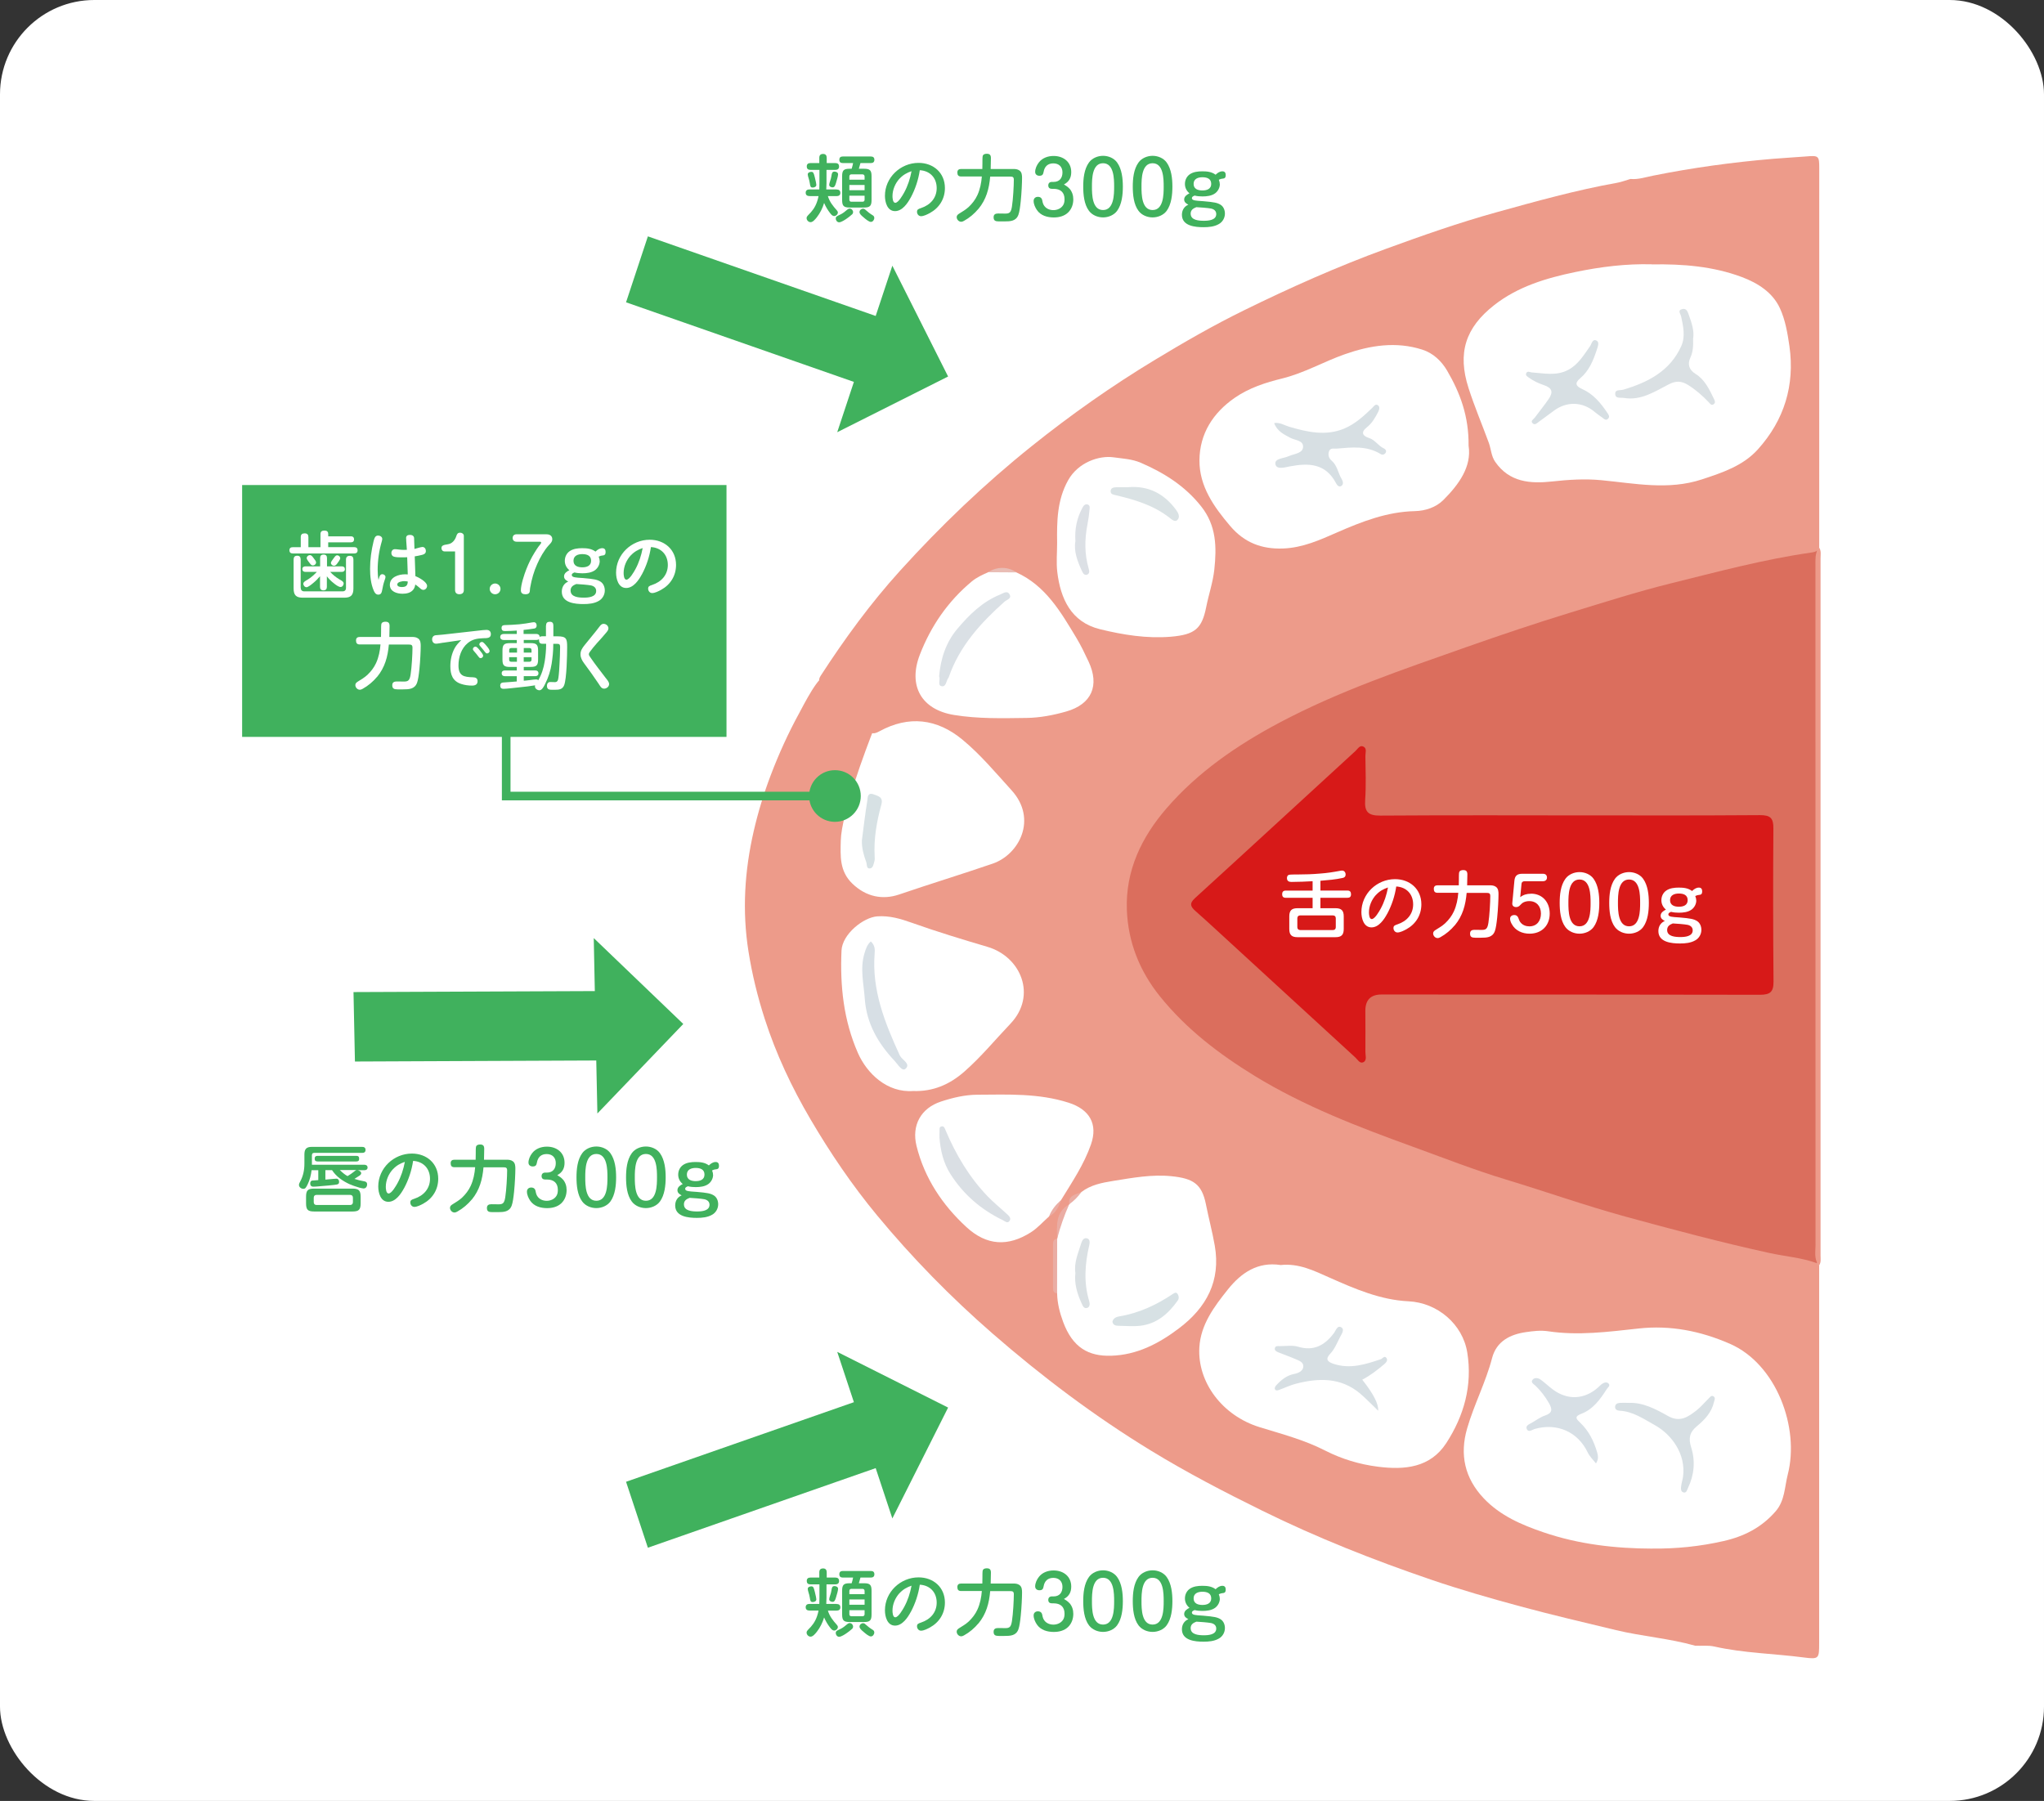 <svg xmlns="http://www.w3.org/2000/svg" id="_&#x30EC;&#x30A4;&#x30E4;&#x30FC;_2" viewBox="0 0 455 400.93"><rect x="0" y="0" width="455" height="400.93" fill="#333333" stroke="none"/><g id="base"><rect width="455" height="400.93" rx="21" ry="21" style="fill:#fff;"></rect><path d="M202.55,158.9c-6.33-.49-11.14,4.23-13.27,9.07-3.45,7.87-4.3,16.01-3.93,24.49.17,3.94,5.24,7.97,8.58,8.19,2.9.19,5.49-.56,8.2-1.52,5.97-2.13,12.04-3.98,18.12-5.76,8.04-2.36,11.88-11.67,5.49-18.38-3.65-3.84-7.01-7.93-11.03-11.46-3.6-3.16-7.55-4.77-12.16-4.63" style="fill:#fff;"></path><rect x="232.58" y="115.91" width="171.97" height="172.88" style="fill:#db6e5d;"></rect><path d="M405.76,370.93c0-1.41,0-2.82,0-4.23,0-.83-.03-1.66.91-2.08,0,1.88-.07,3.76.03,5.64.05.93-.49.64-.93.68" style="fill:#fff;"></path><path d="M404.95,281.7c0,28.04,0,56.07,0,84.1,0,3.46-.03,3.64-3.51,3.18-6.6-.86-13.28-.95-19.81-2.42-1.37-.31-2.84-.13-4.27-.18-5.77-1.64-11.77-2.07-17.61-3.47-7.11-1.71-14.21-3.37-21.28-5.28-6.72-1.82-13.39-3.73-19.97-5.98-12.81-4.37-25.36-9.34-37.52-15.33-8.43-4.15-16.76-8.48-24.78-13.38-12.53-7.65-24.21-16.44-35.28-26.08-9.27-8.07-17.85-16.83-25.68-26.29-5.53-6.68-10.41-13.87-14.81-21.37-4.19-7.13-7.68-14.55-10.21-22.41-1.58-4.9-2.8-9.88-3.61-15-1.43-9.04-.86-17.94,1.17-26.77.97-4.22,2.25-8.4,3.79-12.45,1.8-4.74,3.9-9.37,6.35-13.84.8-1.46,4.67-9.21,5.89-7.91,2.94,3.11,8.58,1.38,11.65,4.37.91.89-.23,5.31-.73,6.55-2.14,5.35-7.44,19.64-7.57,25.37-.08,3.44-.32,6.82,2.58,9.61,3.08,2.97,6.78,3.65,10.39,2.42,6.92-2.36,13.92-4.5,20.83-6.87,5.94-2.03,10.03-9.94,4.22-16.33-3.53-3.88-6.87-7.91-10.93-11.27-5.68-4.7-11.96-5.44-18.5-1.86-1.19.65-1.83.6-2.68-.25-3.34-3.35-6.7-6.69-10.05-10.03-.63-.62-.98-1.09-.34-2.08,5.34-8.24,11.12-16.16,17.71-23.43,9.03-9.97,18.72-19.25,29.23-27.67,8.76-7.02,17.91-13.47,27.52-19.27,6.44-3.9,12.98-7.66,19.74-10.98,10.32-5.07,20.82-9.75,31.63-13.7,8.07-2.95,16.18-5.8,24.45-8.1,8.91-2.47,17.84-4.97,26.97-6.6,1.02-.18,2.01-.57,3.01-.86,1.75.16,3.4-.41,5.07-.74,8.8-1.77,17.68-2.98,26.62-3.74,2.46-.21,4.92-.33,7.38-.53,2.84-.24,2.96-.15,2.96,2.64,0,28.14,0,56.29-.01,84.43-.04.11-.09.22-.12.33-.44.62-1.13.7-1.79.8-10.58,1.52-20.89,4.31-31.23,6.87-7.49,1.86-14.86,4.22-22.25,6.48-7.83,2.4-15.58,5.01-23.3,7.73-14.08,4.96-28.24,9.75-41.48,16.78-9.41,5-18.15,10.99-25.15,19.1-5.54,6.41-9.12,13.85-8.8,22.56.27,7.17,2.82,13.61,7.35,19.24,5.87,7.3,13.16,12.86,21.1,17.73,11.04,6.75,23.01,11.34,35.08,15.72,6.91,2.51,13.76,5.2,20.79,7.33,8.9,2.7,17.67,5.8,26.65,8.27,10.65,2.91,21.31,5.75,32.09,8.11,3.51.77,7.14,1.02,10.56,2.27.22.11.39.27.51.49" style="fill:#ed9b8a;"></path><path d="M191.86,187.09c.39-2.96.72-5.93,1.21-8.87.09-.57-.03-1.91,1.42-1.37,1.07.4,2.16.6,1.7,2.28-1.03,3.76-1.71,7.58-1.49,11.51.02.37.05.77-.06,1.12-.19.63-.28,1.54-1.04,1.58-.77.04-.58-.88-.77-1.41-.57-1.56-1.02-3.14-.97-4.85" style="fill:#d7e1e4;"></path><path d="M404.94,121.89c.51.75.32,1.6.32,2.41,0,51.74.01,103.48,0,155.22,0,.74.15,1.51-.32,2.18-.06-.05-.12-.11-.18-.16-.97-1.34-.62-2.9-.62-4.37-.02-41.82-.02-83.63-.02-125.45,0-8.63,0-17.27,0-25.9,0-1.28-.08-2.57.63-3.72.06-.07.12-.14.18-.21" style="fill:#ed9b8a;"></path><path d="M367.66,58.86c6.95-.11,13.66.42,20.06,2.81,3.58,1.34,6.87,3.42,8.5,6.96,1.19,2.58,1.7,5.56,2.11,8.42,1.24,8.72-1.15,16.47-7.02,22.99-3.3,3.66-7.87,5.17-12.45,6.68-7.49,2.47-14.95.89-22.42.18-3.68-.35-7.3-.11-10.97.29-4.8.53-9.48.18-12.63-4.37-.89-1.28-.92-2.83-1.42-4.22-1.49-4.07-3.19-8.06-4.51-12.18-2.54-7.87-.68-13.47,5.67-18.47,5.3-4.16,11.6-6.04,18.1-7.39,5.67-1.18,11.37-1.87,16.99-1.72" style="fill:#fff;"></path><path d="M367.88,344.76c-8.28-.02-16.46-.95-24.32-3.64-4.86-1.66-9.58-3.67-13.26-7.54-4.28-4.51-5.4-9.77-3.71-15.59,1.54-5.31,4.14-10.26,5.55-15.65.97-3.74,4.02-5.28,7.55-5.78,1.59-.23,3.24-.44,4.91-.19,6.74,1.01,13.43.12,20.13-.61,7.06-.78,13.76.53,20.33,3.39,10.36,4.51,15.59,18.65,12.9,29.11-.71,2.77-.64,5.81-2.68,8.17-3.11,3.6-6.99,5.6-11.63,6.65-5.22,1.19-10.45,1.72-15.77,1.67" style="fill:#fff;"></path><path d="M285.06,281.63c4.06-.44,7.43,1.26,10.95,2.82,5.59,2.48,11.27,4.95,17.54,5.25,6.4.31,12.05,5.06,13.07,11.41,1.18,7.31-.73,14.08-4.67,20.15-3.58,5.51-9.31,6.02-15.24,5.26-4.1-.52-8.04-1.71-11.73-3.59-4.63-2.38-9.64-3.68-14.56-5.2-8.32-2.55-13.9-10.01-13.44-17.78.3-5.08,3.29-9.06,6.35-12.89,3.02-3.78,6.69-6.2,11.73-5.44" style="fill:#fff;"></path><path d="M326.92,99.28c.69,4.58-2.13,8.55-5.64,12.05-1.63,1.62-4,2.41-6.35,2.46-6.15.14-11.71,2.3-17.22,4.71-3.9,1.71-7.71,3.45-12.12,3.61-4.77.17-8.6-1.32-11.72-4.98-3.65-4.29-6.91-8.86-6.87-14.67.05-5.89,3-10.54,7.86-13.9,3.19-2.21,6.87-3.4,10.55-4.3,4.92-1.21,9.27-3.76,13.98-5.41,5.63-1.97,11.36-2.88,17.19-1.02,2.43.77,4.3,2.54,5.55,4.68,2.86,4.9,4.86,10.11,4.78,16.76" style="fill:#fff;"></path><path d="M203.34,242.88c-5.89.46-10.37-3.94-12.36-8.44-3.21-7.33-4-14.91-3.66-22.81.16-3.67,4.88-7.42,7.99-7.63,2.69-.18,5.11.52,7.63,1.42,5.56,1.98,11.21,3.7,16.87,5.37,7.48,2.2,11.06,10.87,5.11,17.12-3.4,3.57-6.53,7.39-10.27,10.67-3.35,2.94-7.03,4.44-11.32,4.31" style="fill:#fff;"></path><path d="M235.32,120.86c-.07-4.79-.02-9.51,2.44-13.93,2.25-4.04,6.96-5.57,10.12-5.12,2.04.29,4.12.37,6.08,1.22,5.2,2.25,9.84,5.17,13.43,9.71,3.39,4.28,3.46,9.05,2.92,14.07-.31,2.84-1.25,5.53-1.8,8.31-.96,4.82-2.47,6.17-7.89,6.63-5.32.44-10.6-.41-15.75-1.67-6.48-1.59-8.79-6.84-9.51-12.69-.26-2.15-.04-4.35-.04-6.53" style="fill:#fff;"></path><path d="M240.7,265.39c2.09-1.61,4.57-2.08,7.1-2.49,4.3-.69,8.6-1.49,12.95-1.05,4.87.49,6.78,1.73,7.69,6.25.61,3.07,1.43,6.11,1.97,9.2,1.37,7.86-1.83,13.79-7.98,18.43-4.5,3.4-9.36,5.93-15.12,6.09-4.97.14-8.52-1.78-10.65-7.52-.74-2.01-1.3-4.15-1.34-6.35-.96-2.7-.31-5.48-.42-8.23-.05-1.31-.41-2.71.44-3.94h0c.28-2.78.73-5.49,2.69-7.68h0c.57-1.22,1.71-1.89,2.69-2.71" style="fill:#fff;"></path><path d="M226.25,127.43c6.54,2.97,9.91,8.86,13.38,14.62,1,1.66,1.84,3.43,2.67,5.19,2.53,5.37.72,9.54-4.96,11.16-2.87.82-5.84,1.39-8.83,1.43-5.39.07-10.74.22-16.14-.66-7.35-1.2-10.27-6.57-7.6-13.45,2.46-6.35,6.25-11.86,11.53-16.26,1.09-.91,2.38-1.5,3.68-2.07,2.1-.64,4.2-.74,6.29.04" style="fill:#fff;"></path><path d="M233.52,270.81c-1.34,1.19-2.55,2.58-4.04,3.53-5.06,3.21-9.81,3.02-14.36-1.17-5.34-4.92-9.33-10.89-11.1-18.06-1.13-4.6.98-8.41,5.45-9.88,2.62-.86,5.33-1.51,8.14-1.52,6.81-.04,13.62-.35,20.27,1.78,4.63,1.48,6.57,4.72,4.97,9.3-1.56,4.47-4.21,8.38-6.66,12.38-.87,1.22-1.69,2.49-2.67,3.64" style="fill:#fff;"></path><path d="M235.33,275.78c0,4.05-.01,8.11-.02,12.16-.79-.08-.91-.62-.91-1.28,0-3.21,0-6.42,0-9.63,0-.66.13-1.19.93-1.25" style="fill:#eaada4;"></path><path d="M238.01,268.1c-1.11,2.49-2,5.05-2.69,7.68-.07-2.9-.42-5.9,2.69-7.68" style="fill:#eaada4;"></path><path d="M226.25,127.43c-2.09-.01-4.19-.03-6.29-.04,1.98-1.3,4.44-1.28,6.29.04" style="fill:#e9bdb5;"></path><path d="M240.7,265.39c-.73,1.07-1.65,1.95-2.69,2.71-.26-2.05,1.47-2.13,2.69-2.71" style="fill:#eaada4;"></path><path d="M233.52,270.81c.54-1.47,1.52-2.62,2.67-3.64-.52,1.49-1.15,2.89-2.67,3.64" style="fill:#eaada4;"></path><path d="M340.87,82.9c2.78.18,5.58.88,8.28-.59,2.21-1.2,3.4-3.27,4.79-5.22.37-.52.54-1.78,1.49-1.24.65.36.23,1.35,0,2.08-.78,2.37-1.72,4.64-3.69,6.3-1.33,1.12-.88,1.78.48,2.39,2.47,1.11,4.13,3.12,5.6,5.32.23.35.57.79.19,1.22-.51.59-.93.1-1.34-.2-.55-.39-1.11-.77-1.62-1.2-2.75-2.38-6.33-2.48-9.24-.26-1.07.81-2.17,1.59-3.25,2.39-.42.31-.89.82-1.37.36-.59-.55.16-.89.44-1.26,1.02-1.38,2.11-2.71,3.08-4.12,1.11-1.61.8-2.51-1.06-3.14-1.22-.41-2.36-.95-3.39-1.71-.29-.22-.69-.43-.54-.87.2-.59.72-.37,1.15-.25" style="fill:#d7dfe3;"></path><path d="M376.89,75.47c.05,1.56-.02,2.85-.61,4.15-.66,1.43-.35,2.69,1.17,3.63,2.06,1.28,3.05,3.44,4.07,5.53.21.42.41.88-.05,1.21-.51.37-.82-.13-1.1-.44-1.39-1.47-2.9-2.79-4.64-3.87-1.43-.89-2.69-.92-4.19-.15-3.16,1.61-6.2,3.71-10.07,3.06-.76-.13-1.91.25-1.92-.94,0-1.01,1.09-.69,1.77-.89,5.51-1.63,10.44-4.15,12.94-9.72.94-2.09.44-4.4-.04-6.62-.11-.51-.9-1.36.29-1.62.87-.2,1.16.55,1.38,1.19.66,1.84,1.32,3.68.99,5.48" style="fill:#dae0e3;"></path><path d="M355.28,325.81c-.74-.93-1.42-1.57-1.86-2.48-2.21-4.61-6.84-6.61-11.79-5.21-.57.16-1.39.89-1.77-.01-.32-.75.58-1.06,1.14-1.38.97-.56,1.9-1.26,2.95-1.61,1.66-.57,1.62-1.38.87-2.72-.83-1.46-1.81-2.74-3.01-3.9-.36-.35-1.22-.74-.59-1.41.42-.44,1.2-.33,1.69.02.97.69,1.83,1.54,2.79,2.25,3.25,2.39,6.95,2.22,9.98-.43.34-.3.64-.65,1.01-.89.46-.3,1.07-.44,1.44.04.34.44-.2.78-.44,1.14-1.47,2.28-3.05,4.53-5.7,5.53-1.66.63-1.05,1.2-.24,1.97,1.9,1.8,3.02,4.05,3.75,6.51.23.78.41,1.58-.24,2.58" style="fill:#d7dfe5;"></path><path d="M362.55,312.32c3.1-.16,6,1.36,8.76,2.92,2.64,1.49,4.45.21,6.31-1.23,1-.78,1.82-1.79,2.74-2.68.3-.29.6-.81,1.11-.44.45.33.17.78.07,1.23-.53,2.34-2.1,3.98-3.83,5.41-1.64,1.35-1.88,2.73-1.24,4.73.95,3.01.67,6.07-.7,8.96-.21.44-.35,1.19-.98,1.04-.73-.18-.62-.95-.54-1.54.08-.66.31-1.31.4-1.97.69-5.12-2.64-9.47-6.3-11.49-2.48-1.37-4.83-3.04-7.8-3.2-.55-.03-1.09-.26-1.02-.94.07-.64.63-.78,1.18-.81.52-.02,1.05,0,1.85,0" style="fill:#d7dfe3;"></path><path d="M303.24,307.15q3.74,4.72,3.54,6.91c-1.43-1.37-2.67-2.69-4.04-3.85-4.28-3.59-9.19-3.46-14.23-2.17-1.29.33-2.52.93-3.79,1.39-.35.13-.79.22-.94-.22-.07-.21.1-.58.28-.77,1.12-1.23,2.35-2.25,4.08-2.58.85-.16,1.89-.61,1.98-1.59.09-1.07-1.01-1.38-1.81-1.73-1.23-.54-2.51-.97-3.75-1.48-.41-.16-.89-.41-.77-.94.13-.57.71-.44,1.13-.44,1.35,0,2.78-.24,4.03.13,3.51,1.05,5.94-.32,7.97-3.01.45-.6.78-1.87,1.69-1.28.77.5,0,1.51-.35,2.22-.64,1.26-1.16,2.59-2.17,3.66-1.13,1.2-.58,1.79.85,2.25,3.66,1.18,7.04.08,10.43-1.06.43-.15.82-.93,1.28-.23.34.52-.13,1-.53,1.35-1.52,1.29-3.09,2.52-4.89,3.44" style="fill:#d7dfe3;"></path><path d="M283.62,94.18c1.33-.19,2.27.5,3.31.81,4.05,1.19,8.16,2.14,12.27.43,2.44-1.01,4.38-2.81,6.27-4.62.35-.34.71-.99,1.28-.57.47.35.28.98.04,1.46-.65,1.27-1.37,2.53-2.5,3.42-1.51,1.18-.89,1.97.47,2.4,1.37.44,2.04,1.75,3.28,2.31.29.13.66.47.44.91-.24.49-.76.6-1.15.35-3.08-1.9-6.43-1.49-9.76-1.21-.63.05-1.45-.24-1.74.64-.25.77-.04,1.5.59,2.04,1.27,1.08,1.43,2.77,2.24,4.1.27.45.46,1.09.01,1.47-.57.49-1.05-.14-1.25-.52-2.33-4.47-6.12-4.58-10.39-3.75-1,.2-2.91.76-3.12-.52-.22-1.27,1.74-1.26,2.79-1.71.14-.06.28-.1.42-.16,1.15-.47,2.93-.58,2.95-2.01.02-1.45-1.77-1.41-2.85-1.99-1.35-.72-2.94-1.44-3.59-3.29" style="fill:#d7dfe3;"></path><path d="M193.85,209.59c.91.84.92,1.75.85,2.65-.66,8.16,2.26,15.44,5.55,22.62.03.07.06.14.1.2.53.96,2.43,1.78,1.23,2.87-.78.71-1.74-1.02-2.45-1.77-3.66-3.86-6.24-8.34-6.62-13.74-.24-3.4-1.12-6.82-.06-10.24.29-.93.55-1.84,1.4-2.6" style="fill:#d7dfe5;"></path><path d="M251.22,108.45c4.49-.34,7.94,1.48,10.58,5.06.54.73.92,1.57.31,2.23-.55.6-1.29-.11-1.76-.47-3.55-2.78-7.72-4.03-12-5.03-.54-.13-1.12-.21-1.12-.86,0-.79.67-.89,1.29-.91.9-.02,1.8,0,2.7,0" style="fill:#dae2e4;"></path><path d="M239.39,120.48c-.18-2.73.32-5.04,1.44-7.2.26-.51.59-1.2,1.31-.96.62.21.4.92.36,1.39-.08,1.04-.24,2.07-.44,3.1-.63,3.28-.66,6.53.28,9.76.16.53.26,1.12-.35,1.36-.63.24-.95-.38-1.15-.82-1.02-2.19-1.85-4.44-1.45-6.64" style="fill:#dce0e5;"></path><path d="M247.63,294.23c.19-.79.9-1.07,1.51-1.17,4.42-.72,8.35-2.59,12.03-5.05.34-.22.67-.38.95.04.33.48.36,1.05.05,1.48-2.06,2.89-4.6,5.16-8.28,5.61-1.62.19-3.29.03-4.94.01-.63,0-1.2-.16-1.32-.92" style="fill:#d7e1e4;"></path><path d="M239.39,283.43c-.36-2.33.61-4.42,1.26-6.55.18-.59.52-1.43,1.35-1.19.69.2.59,1.02.46,1.58-.96,4.14-1.25,8.26,0,12.4.16.54.19,1.37-.53,1.53-.68.15-.94-.55-1.19-1.11-.96-2.12-1.62-4.3-1.36-6.67" style="fill:#dae0e3;"></path><path d="M209.05,150.55c.34-3.92,1.52-7.53,4.02-10.51,2.65-3.15,5.59-6.07,9.54-7.67.72-.29,1.62-1.02,2.15,0,.47.92-.66,1.13-1.18,1.6-5.28,4.72-9.99,9.88-12.37,16.75-.02.07-.05.15-.1.2-.52.65-.46,2.11-1.57,1.83-.88-.23-.15-1.48-.49-2.21" style="fill:#dae0e5;"></path><path d="M209.14,253.12c0-.38-.03-.75,0-1.12.05-.48-.2-1.19.55-1.25.49-.05.64.5.82.93,2.29,5.4,5.25,10.39,9.33,14.64,1.34,1.4,2.87,2.62,4.29,3.94.43.4,1.03.9.61,1.52-.48.7-1.01.09-1.54-.16-4.82-2.33-8.72-5.69-11.61-10.22-1.61-2.53-2.26-5.33-2.47-8.27" style="fill:#dadfe4;"></path><path d="M186.22,42.19c.52,0,.84.21.84.76,0,.52-.37.71-.84.71h-1.93c.39,1.28,1.1,2.17,1.98,3.15.13.15.24.31.24.5,0,.41-.42.79-.81.79-.32,0-.57-.21-.89-.62-.55-.7-1.02-1.49-1.36-2.3-.34,1.14-.88,2.24-1.61,3.18-.41.52-.91,1.1-1.4,1.1s-.89-.45-.89-.91c0-.26.15-.44.32-.62.94-.92,1.56-1.74,2-3,.15-.42.26-.84.34-1.28h-1.98c-.5,0-.88-.18-.88-.75,0-.52.36-.73.84-.73h2.19c.02-.47.03-.94.03-1.4v-2.95h-1.98c-.55,0-.84-.23-.84-.79,0-.54.36-.73.84-.73h1.95v-1.17c0-.58.28-.86.86-.86.55,0,.79.34.79.86v1.17h1.91c.54,0,.84.23.84.79,0,.52-.36.73-.84.73h-1.96v2.97c0,.45-.02.92-.05,1.38h2.27ZM181.38,39.48c.21.86.34,1.44.34,1.67,0,.42-.44.6-.79.6-.49,0-.55-.18-.68-1.05-.05-.31-.16-.78-.28-1.12-.08-.24-.16-.58-.16-.75,0-.41.44-.57.79-.57.45,0,.54.26.78,1.22ZM184.79,40.29c.13-.39.24-.73.29-1.12.08-.57.16-.97.67-.97.36,0,.81.18.81.6,0,.34-.23,1.2-.47,1.95-.18.58-.32.96-.76.96-.32,0-.75-.19-.75-.57,0-.18.1-.5.21-.84ZM189.64,47.75c-.36.34-.75.63-1.15.91-.39.28-1.23.83-1.7.83-.44,0-.75-.44-.75-.84,0-.37.15-.5.92-.84.65-.29,1.17-.73,1.7-1.18.15-.11.31-.19.49-.19.41,0,.75.37.75.78,0,.21-.1.41-.26.55ZM189.93,36.3h-2.34c-.49,0-.75-.23-.75-.73s.26-.73.75-.73h6.29c.49,0,.76.24.76.73s-.28.73-.76.73h-2.34c-.11.42-.23.84-.36,1.27h1.18c1.31,0,1.65.37,1.65,1.67v5.27c0,1.31-.34,1.69-1.65,1.69h-3.23c-1.33,0-1.67-.37-1.67-1.69v-5.27c0-1.31.34-1.67,1.67-1.67h.45c.13-.42.24-.83.32-1.27ZM192.46,40v-.71c0-.29-.18-.47-.45-.47h-2.5c-.28,0-.44.18-.44.47v.71h3.39ZM189.07,41.18v1.17h3.39v-1.17h-3.39ZM189.07,44.46c0,.28.16.45.44.45h2.5c.29,0,.45-.18.45-.45v-.89h-3.39v.89ZM192.17,48.33c-.39-.32-.84-.71-.84-1.12s.39-.75.79-.75c.19,0,.34.06.49.21.55.5,1.05.89,1.69,1.28.21.13.32.32.32.57,0,.41-.32.88-.76.88s-1.22-.65-1.69-1.07Z" style="fill:#40b15d;"></path><path d="M202.73,43.97c-.68,1.27-1.87,3.03-3.49,3.03-1.74,0-2.25-2.01-2.25-3.41,0-4.07,3.46-7.33,7.48-7.33,3.31,0,5.87,2.21,5.87,5.6,0,2.42-1.25,4.41-3.34,5.56-.54.29-1.36.71-1.98.71-.52,0-.89-.47-.89-.97s.24-.63.89-.84c2.12-.7,3.49-2.29,3.49-4.44,0-2.29-1.49-3.86-3.76-3.99-.32,2.12-.99,4.17-2.01,6.08ZM200.26,39.74c-.97,1.05-1.59,2.48-1.59,3.93,0,.39.06,1.48.62,1.48.7,0,1.67-1.74,1.98-2.29.81-1.48,1.33-3.1,1.64-4.75-1.02.34-1.91.84-2.64,1.64Z" style="fill:#40b15d;"></path><path d="M217.81,46.48c-.89,1.07-1.99,2.01-3.21,2.68-.19.11-.42.21-.65.21-.54,0-.99-.52-.99-1.04,0-.36.24-.57.52-.75.75-.47,1.51-.91,2.16-1.51.79-.75,1.48-1.64,1.93-2.63.6-1.3.88-2.74.99-4.15h-4.61c-.6,0-.84-.29-.84-.89,0-.55.32-.78.84-.78h4.72c0-.26.02-.73.02-1.22,0-.68,0-1.38.06-1.65.1-.42.55-.52.91-.52.7,0,.92.32.92.97,0,.81-.02,1.62-.05,2.42h4.95c.52,0,1.02.02,1.46.34.54.39.57,1.07.57,1.67,0,1.07-.1,3.33-.29,5.16-.13,1.27-.29,2.4-.52,3.02-.52,1.43-1.77,1.48-3.15,1.48h-1.2c-.79,0-1.17-.18-1.17-.92,0-.67.44-.84,1.01-.84.47,0,1.14.02,1.59.02.94,0,1.27-.24,1.48-1.56.26-1.64.42-4.64.42-5.97,0-.65-.28-.71-.88-.71h-4.38c-.24,2.73-.88,5.08-2.61,7.19Z" style="fill:#40b15d;"></path><path d="M238.09,42.01c.57.67.83,1.48.83,2.37,0,1.09-.36,2.16-1.17,2.94-.86.81-2.01,1.09-3.18,1.09-1.43,0-2.9-.41-3.75-1.65-.39-.58-.73-1.31-.73-2.03,0-.57.41-.91.94-.91.57,0,.89.28.99.83.08.45.19.88.49,1.25.47.6,1.22.88,1.98.88.84,0,1.7-.36,2.16-1.09.26-.41.32-.88.32-1.35,0-1.52-.91-2.3-2.42-2.3h-.41c-.49,0-.79-.26-.79-.76s.31-.78.79-.78h.39c1.31,0,1.98-.86,1.98-2.12s-.81-2.01-2.03-2.01-1.96.68-2.17,1.9c-.1.58-.29.86-.94.86-.52,0-.94-.31-.94-.86,0-.73.36-1.51.81-2.09.78-1.02,2.03-1.46,3.29-1.46,2.17,0,3.93,1.3,3.93,3.6,0,1.25-.5,2.16-1.62,2.74.45.28.89.55,1.25.97Z" style="fill:#40b15d;"></path><path d="M248.67,36.17c1.07,1.48,1.28,3.62,1.28,5.38s-.21,3.93-1.28,5.39c-.71.96-1.95,1.46-3.13,1.46s-2.42-.5-3.13-1.46c-1.09-1.44-1.28-3.65-1.28-5.39s.19-3.89,1.28-5.38c.7-.97,1.95-1.48,3.13-1.48s2.42.5,3.13,1.48ZM243.07,41.55c0,1.72.03,5.21,2.47,5.21s2.47-3.49,2.47-5.21-.03-5.21-2.47-5.21-2.47,3.49-2.47,5.21Z" style="fill:#40b15d;"></path><path d="M259.7,36.17c1.07,1.48,1.28,3.62,1.28,5.38s-.21,3.93-1.28,5.39c-.71.96-1.95,1.46-3.13,1.46s-2.42-.5-3.13-1.46c-1.09-1.44-1.28-3.65-1.28-5.39s.19-3.89,1.28-5.38c.7-.97,1.95-1.48,3.13-1.48s2.42.5,3.13,1.48ZM254.1,41.55c0,1.72.03,5.21,2.47,5.21s2.47-3.49,2.47-5.21-.03-5.21-2.47-5.21-2.47,3.49-2.47,5.21Z" style="fill:#40b15d;"></path><path d="M271.54,40.99c0,.79-.41,1.57-1.04,2.04-.79.58-1.88.7-2.84.7-.58,0-1.17-.05-1.74-.19-.44.19-.6.32-.6.57,0,.16.1.29.24.37.41.24,1.77.26,2.29.31,2.42.21,3.13.34,3.88.81.63.41.94,1.18.94,1.95,0,.94-.5,1.85-1.33,2.32-1.02.6-2.27.71-3.42.71-1.88,0-4.82-.26-4.82-2.76,0-1.01.5-1.87,1.44-2.25-.47-.24-.94-.55-.94-1.15,0-.7.62-1.1,1.18-1.38-.65-.54-1.01-1.25-1.01-2.09s.37-1.65,1.07-2.14c.79-.55,1.83-.67,2.79-.67,1.07,0,2.09.1,2.97.76.42-.41.91-.76,1.52-.76.52,0,.73.34.73.83s-.15.76-.65.79c-.32.02-.6.11-.89.26.13.31.21.63.21.97ZM265.05,47.59c0,1.46,1.87,1.56,2.95,1.56,1.01,0,2.74-.13,2.74-1.49,0-.71-.5-1.09-1.15-1.23-.65-.13-2.55-.28-3.28-.31-.71.28-1.27.62-1.27,1.48ZM265.7,40.94c0,1.15.99,1.46,1.96,1.46s1.96-.31,1.96-1.46-.91-1.48-1.96-1.48c-.97,0-1.96.34-1.96,1.48Z" style="fill:#40b15d;"></path><path d="M80.4,261.2c0,.21-.16.37-.32.49-.41.28-.78.52-1.18.76.73.24,1.41.41,2.09.52.42.06.73.21.73.7s-.28.91-.79.91c-.19,0-.58-.1-.96-.19-.81-.23-1.77-.58-2.22-.79-1.51-.71-2.9-1.67-3.84-3.1h-1.48v2.11c.36-.02,1.17-.1,1.75-.16.32-.03.55-.05.7-.05.39,0,.6.29.6.67,0,.54-.18.62-1.18.73-.83.1-1.65.16-2.48.23-.7.05-1.4.15-2.09.15-.45,0-.68-.28-.68-.71,0-.31.15-.63.47-.65.44-.03.89-.06,1.33-.1v-2.21h-1.49c-.13,1.09-.41,2.22-.88,3.16-.36.71-.5.99-.96.99s-.97-.37-.97-.86c0-.26.13-.49.24-.7.7-1.28.97-2.6.97-4.05v-2.03c0-1.18.41-1.7,1.64-1.7h11.22c.44,0,.75.19.75.67s-.29.67-.75.67h-10.69c-.37,0-.5.19-.5.58v2.06h11.66c.39,0,.73.18.73.62s-.34.6-.73.6h-1.52c.36.03.84.29.84.71ZM80.28,267.86c0,1.46-.39,1.85-1.85,1.85h-8.45c-1.48,0-1.85-.39-1.85-1.85v-1.4c0-1.46.37-1.85,1.85-1.85h8.45c1.43,0,1.85.41,1.85,1.85v1.4ZM70.47,266.01c-.41,0-.63.23-.63.63v.99c0,.41.23.63.63.63h7.46c.41,0,.63-.23.63-.63v-.99c0-.41-.23-.63-.63-.63h-7.46ZM70.68,258.57c-.42,0-.63-.19-.63-.62s.21-.63.63-.63h8.65c.42,0,.62.19.62.63s-.19.62-.62.62h-8.65ZM75.64,260.48c.54.52,1.07.99,1.72,1.35.54-.32,1.07-.68,1.54-1.07.16-.15.32-.26.54-.28h-3.8Z" style="fill:#40b15d;"></path><path d="M89.94,264.52c-.68,1.27-1.87,3.03-3.49,3.03-1.74,0-2.25-2.01-2.25-3.41,0-4.07,3.46-7.33,7.48-7.33,3.31,0,5.87,2.21,5.87,5.6,0,2.42-1.25,4.41-3.34,5.56-.54.29-1.36.71-1.98.71-.52,0-.89-.47-.89-.97s.24-.63.89-.84c2.12-.7,3.49-2.29,3.49-4.44,0-2.29-1.49-3.86-3.76-3.99-.32,2.12-.99,4.17-2.01,6.08ZM87.47,260.29c-.97,1.05-1.59,2.48-1.59,3.93,0,.39.06,1.48.62,1.48.7,0,1.67-1.74,1.98-2.29.81-1.48,1.33-3.1,1.64-4.75-1.02.34-1.91.84-2.64,1.64Z" style="fill:#40b15d;"></path><path d="M105.02,267.04c-.89,1.07-2,2.01-3.21,2.68-.19.11-.42.21-.65.21-.54,0-.99-.52-.99-1.04,0-.36.24-.57.52-.75.75-.47,1.51-.91,2.16-1.51.79-.75,1.48-1.64,1.93-2.63.6-1.3.88-2.74.99-4.15h-4.61c-.6,0-.84-.29-.84-.89,0-.55.32-.78.84-.78h4.72c0-.26.02-.73.02-1.22,0-.68,0-1.38.06-1.65.1-.42.55-.52.91-.52.7,0,.92.32.92.97,0,.81-.02,1.62-.05,2.42h4.95c.52,0,1.02.02,1.46.34.54.39.57,1.07.57,1.67,0,1.07-.1,3.33-.29,5.16-.13,1.27-.29,2.4-.52,3.02-.52,1.43-1.77,1.48-3.15,1.48h-1.2c-.79,0-1.17-.18-1.17-.92,0-.67.44-.84,1.01-.84.47,0,1.14.02,1.59.02.94,0,1.27-.24,1.48-1.56.26-1.64.42-4.64.42-5.97,0-.65-.28-.71-.88-.71h-4.38c-.24,2.73-.88,5.08-2.61,7.19Z" style="fill:#40b15d;"></path><path d="M125.3,262.56c.57.67.83,1.48.83,2.37,0,1.09-.36,2.16-1.17,2.94-.86.81-2.01,1.09-3.18,1.09-1.43,0-2.9-.41-3.75-1.65-.39-.58-.73-1.31-.73-2.03,0-.57.41-.91.94-.91.57,0,.89.28.99.83.08.45.19.88.49,1.25.47.6,1.22.88,1.98.88.84,0,1.7-.36,2.16-1.09.26-.41.32-.88.32-1.35,0-1.52-.91-2.3-2.42-2.3h-.41c-.49,0-.79-.26-.79-.76s.31-.78.79-.78h.39c1.31,0,1.98-.86,1.98-2.12s-.81-2.01-2.03-2.01-1.96.68-2.17,1.9c-.1.58-.29.86-.94.86-.52,0-.94-.31-.94-.86,0-.73.36-1.51.81-2.09.78-1.02,2.03-1.46,3.29-1.46,2.17,0,3.93,1.3,3.93,3.6,0,1.25-.5,2.16-1.62,2.74.45.28.89.55,1.25.97Z" style="fill:#40b15d;"></path><path d="M135.87,256.72c1.07,1.48,1.28,3.62,1.28,5.38s-.21,3.93-1.28,5.39c-.71.96-1.95,1.46-3.13,1.46s-2.42-.5-3.13-1.46c-1.09-1.44-1.28-3.65-1.28-5.39s.19-3.89,1.28-5.38c.7-.97,1.95-1.48,3.13-1.48s2.42.5,3.13,1.48ZM130.28,262.11c0,1.72.03,5.21,2.47,5.21s2.47-3.49,2.47-5.21-.03-5.21-2.47-5.21-2.47,3.49-2.47,5.21Z" style="fill:#40b15d;"></path><path d="M146.9,256.72c1.07,1.48,1.28,3.62,1.28,5.38s-.21,3.93-1.28,5.39c-.71.96-1.95,1.46-3.13,1.46s-2.42-.5-3.13-1.46c-1.09-1.44-1.28-3.65-1.28-5.39s.19-3.89,1.28-5.38c.7-.97,1.95-1.48,3.13-1.48s2.42.5,3.13,1.48ZM141.31,262.11c0,1.72.03,5.21,2.47,5.21s2.47-3.49,2.47-5.21-.03-5.21-2.47-5.21-2.47,3.49-2.47,5.21Z" style="fill:#40b15d;"></path><path d="M158.74,261.54c0,.79-.41,1.57-1.04,2.04-.79.58-1.88.7-2.84.7-.58,0-1.17-.05-1.74-.19-.44.19-.6.32-.6.57,0,.16.1.29.24.37.41.24,1.77.26,2.29.31,2.42.21,3.13.34,3.88.81.63.41.94,1.18.94,1.95,0,.94-.5,1.85-1.33,2.32-1.02.6-2.27.71-3.42.71-1.88,0-4.82-.26-4.82-2.76,0-1.01.5-1.87,1.44-2.25-.47-.24-.94-.55-.94-1.15,0-.7.62-1.1,1.18-1.38-.65-.54-1.01-1.25-1.01-2.09s.37-1.65,1.07-2.14c.79-.55,1.83-.67,2.79-.67,1.07,0,2.09.1,2.97.76.42-.41.91-.76,1.52-.76.52,0,.73.34.73.83s-.15.76-.65.79c-.32.02-.6.11-.89.26.13.31.21.63.21.97ZM152.25,268.14c0,1.46,1.87,1.56,2.95,1.56,1.01,0,2.74-.13,2.74-1.49,0-.71-.5-1.09-1.15-1.23-.65-.13-2.55-.28-3.28-.31-.71.28-1.27.62-1.27,1.48ZM152.9,261.49c0,1.15.99,1.46,1.96,1.46s1.96-.31,1.96-1.46-.91-1.48-1.96-1.48c-.97,0-1.96.34-1.96,1.48Z" style="fill:#40b15d;"></path><path d="M186.22,357.09c.52,0,.84.21.84.76,0,.52-.37.71-.84.71h-1.93c.39,1.28,1.1,2.17,1.98,3.15.13.15.24.31.24.5,0,.41-.42.79-.81.79-.32,0-.57-.21-.89-.62-.55-.7-1.02-1.49-1.36-2.3-.34,1.14-.88,2.24-1.61,3.18-.41.52-.91,1.1-1.4,1.1s-.89-.45-.89-.91c0-.26.15-.44.32-.62.94-.92,1.56-1.74,2-3,.15-.42.26-.84.34-1.28h-1.98c-.5,0-.88-.18-.88-.75,0-.52.36-.73.84-.73h2.19c.02-.47.03-.94.03-1.4v-2.95h-1.98c-.55,0-.84-.23-.84-.79,0-.54.36-.73.84-.73h1.95v-1.17c0-.58.28-.86.86-.86.55,0,.79.34.79.86v1.17h1.91c.54,0,.84.23.84.79,0,.52-.36.73-.84.73h-1.96v2.97c0,.45-.02.92-.05,1.38h2.27ZM181.38,354.38c.21.86.34,1.44.34,1.67,0,.42-.44.6-.79.6-.49,0-.55-.18-.68-1.05-.05-.31-.16-.78-.28-1.12-.08-.24-.16-.58-.16-.75,0-.41.44-.57.79-.57.45,0,.54.26.78,1.22ZM184.79,355.19c.13-.39.24-.73.29-1.12.08-.57.16-.97.67-.97.36,0,.81.18.81.6,0,.34-.23,1.2-.47,1.95-.18.58-.32.96-.76.96-.32,0-.75-.19-.75-.57,0-.18.1-.5.21-.84ZM189.64,362.65c-.36.34-.75.63-1.15.91-.39.28-1.23.83-1.7.83-.44,0-.75-.44-.75-.84,0-.37.15-.5.92-.84.65-.29,1.17-.73,1.7-1.18.15-.11.31-.19.49-.19.41,0,.75.37.75.78,0,.21-.1.41-.26.55ZM189.93,351.2h-2.34c-.49,0-.75-.23-.75-.73s.26-.73.75-.73h6.29c.49,0,.76.24.76.73s-.28.73-.76.73h-2.34c-.11.42-.23.84-.36,1.27h1.18c1.31,0,1.65.37,1.65,1.67v5.27c0,1.31-.34,1.69-1.65,1.69h-3.23c-1.33,0-1.67-.37-1.67-1.69v-5.27c0-1.31.34-1.67,1.67-1.67h.45c.13-.42.24-.83.32-1.27ZM192.46,354.9v-.71c0-.29-.18-.47-.45-.47h-2.5c-.28,0-.44.18-.44.47v.71h3.39ZM189.07,356.08v1.17h3.39v-1.17h-3.39ZM189.07,359.36c0,.28.16.45.44.45h2.5c.29,0,.45-.18.45-.45v-.89h-3.39v.89ZM192.17,363.24c-.39-.32-.84-.71-.84-1.12s.39-.75.79-.75c.19,0,.34.06.49.21.55.5,1.05.89,1.69,1.28.21.13.32.32.32.57,0,.41-.32.88-.76.88s-1.22-.65-1.69-1.07Z" style="fill:#40b15d;"></path><path d="M202.73,358.87c-.68,1.27-1.87,3.03-3.49,3.03-1.74,0-2.25-2.01-2.25-3.41,0-4.07,3.46-7.33,7.48-7.33,3.31,0,5.87,2.21,5.87,5.6,0,2.42-1.25,4.41-3.34,5.56-.54.29-1.36.71-1.98.71-.52,0-.89-.47-.89-.97s.24-.63.89-.84c2.12-.7,3.49-2.29,3.49-4.44,0-2.29-1.49-3.86-3.76-3.99-.32,2.12-.99,4.17-2.01,6.08ZM200.26,354.64c-.97,1.05-1.59,2.48-1.59,3.93,0,.39.06,1.48.62,1.48.7,0,1.67-1.74,1.98-2.29.81-1.48,1.33-3.1,1.64-4.75-1.02.34-1.91.84-2.64,1.64Z" style="fill:#40b15d;"></path><path d="M217.81,361.39c-.89,1.07-1.99,2.01-3.21,2.68-.19.11-.42.21-.65.21-.54,0-.99-.52-.99-1.04,0-.36.24-.57.52-.75.75-.47,1.51-.91,2.16-1.51.79-.75,1.48-1.64,1.93-2.63.6-1.3.88-2.74.99-4.15h-4.61c-.6,0-.84-.29-.84-.89,0-.55.32-.78.84-.78h4.72c0-.26.02-.73.02-1.22,0-.68,0-1.38.06-1.65.1-.42.55-.52.91-.52.7,0,.92.32.92.97,0,.81-.02,1.62-.05,2.42h4.95c.52,0,1.02.02,1.46.34.54.39.57,1.07.57,1.67,0,1.07-.1,3.33-.29,5.16-.13,1.27-.29,2.4-.52,3.02-.52,1.43-1.77,1.48-3.15,1.48h-1.2c-.79,0-1.17-.18-1.17-.92,0-.67.44-.84,1.01-.84.47,0,1.14.02,1.59.02.94,0,1.27-.24,1.48-1.56.26-1.64.42-4.64.42-5.97,0-.65-.28-.71-.88-.71h-4.38c-.24,2.73-.88,5.08-2.61,7.19Z" style="fill:#40b15d;"></path><path d="M238.09,356.91c.57.67.83,1.48.83,2.37,0,1.09-.36,2.16-1.17,2.94-.86.81-2.01,1.09-3.18,1.09-1.43,0-2.9-.41-3.75-1.65-.39-.58-.73-1.31-.73-2.03,0-.57.41-.91.94-.91.57,0,.89.28.99.83.08.45.19.88.49,1.25.47.6,1.22.88,1.98.88.84,0,1.7-.36,2.16-1.09.26-.41.32-.88.32-1.35,0-1.52-.91-2.3-2.42-2.3h-.41c-.49,0-.79-.26-.79-.76s.31-.78.79-.78h.39c1.31,0,1.98-.86,1.98-2.12s-.81-2.01-2.03-2.01-1.96.68-2.17,1.9c-.1.58-.29.86-.94.86-.52,0-.94-.31-.94-.86,0-.73.36-1.51.81-2.09.78-1.02,2.03-1.46,3.29-1.46,2.17,0,3.93,1.3,3.93,3.6,0,1.25-.5,2.16-1.62,2.74.45.28.89.55,1.25.97Z" style="fill:#40b15d;"></path><path d="M248.67,351.07c1.07,1.48,1.28,3.62,1.28,5.38s-.21,3.93-1.28,5.39c-.71.96-1.95,1.46-3.13,1.46s-2.42-.5-3.13-1.46c-1.09-1.44-1.28-3.65-1.28-5.39s.19-3.89,1.28-5.38c.7-.97,1.95-1.48,3.13-1.48s2.42.5,3.13,1.48ZM243.07,356.46c0,1.72.03,5.21,2.47,5.21s2.47-3.49,2.47-5.21-.03-5.21-2.47-5.21-2.47,3.49-2.47,5.21Z" style="fill:#40b15d;"></path><path d="M259.7,351.07c1.07,1.48,1.28,3.62,1.28,5.38s-.21,3.93-1.28,5.39c-.71.96-1.95,1.46-3.13,1.46s-2.42-.5-3.13-1.46c-1.09-1.44-1.28-3.65-1.28-5.39s.19-3.89,1.28-5.38c.7-.97,1.95-1.48,3.13-1.48s2.42.5,3.13,1.48ZM254.1,356.46c0,1.72.03,5.21,2.47,5.21s2.47-3.49,2.47-5.21-.03-5.21-2.47-5.21-2.47,3.49-2.47,5.21Z" style="fill:#40b15d;"></path><path d="M271.54,355.89c0,.79-.41,1.57-1.04,2.04-.79.58-1.88.7-2.84.7-.58,0-1.17-.05-1.74-.19-.44.19-.6.32-.6.57,0,.16.1.29.24.37.41.24,1.77.26,2.29.31,2.42.21,3.13.34,3.88.81.63.41.94,1.18.94,1.95,0,.94-.5,1.85-1.33,2.32-1.02.6-2.27.71-3.42.71-1.88,0-4.82-.26-4.82-2.76,0-1.01.5-1.87,1.44-2.25-.47-.24-.94-.55-.94-1.15,0-.7.62-1.1,1.18-1.38-.65-.54-1.01-1.25-1.01-2.09s.37-1.65,1.07-2.14c.79-.55,1.83-.67,2.79-.67,1.07,0,2.09.1,2.97.76.42-.41.91-.76,1.52-.76.52,0,.73.34.73.83s-.15.76-.65.79c-.32.02-.6.11-.89.26.13.31.21.63.21.97ZM265.05,362.49c0,1.46,1.87,1.56,2.95,1.56,1.01,0,2.74-.13,2.74-1.49,0-.71-.5-1.09-1.15-1.23-.65-.13-2.55-.28-3.28-.31-.71.28-1.27.62-1.27,1.48ZM265.7,355.84c0,1.15.99,1.46,1.96,1.46s1.96-.31,1.96-1.46-.91-1.48-1.96-1.48c-.97,0-1.96.34-1.96,1.48Z" style="fill:#40b15d;"></path><polygon points="78.69 220.86 132.41 220.64 132.17 208.84 152.1 227.96 132.98 247.89 132.73 236.09 79.01 236.32 78.69 220.86" style="fill:#40b15d;"></polygon><polygon points="144.22 52.62 194.93 70.34 198.64 59.15 211.05 83.82 186.37 96.22 190.08 85.02 139.36 67.3 144.22 52.62" style="fill:#40b15d;"></polygon><polygon points="144.22 344.56 194.93 326.84 198.64 338.04 211.05 313.36 186.37 300.96 190.08 312.16 139.36 329.88 144.22 344.56" style="fill:#40b15d;"></polygon><path d="M356.43,181.53c16.29,0,19.06.04,35.36-.06,2.34-.01,2.99.69,2.97,2.96-.08,11.36-.07,22.72.03,34.08.02,2.31-.73,2.95-3.04,2.95-32.58-.07-51.64-.05-84.23-.06q-3.58,0-3.59,3.6c0,3.07.05,6.14.01,9.21-.01.78.41,1.87-.49,2.28-.76.34-1.25-.62-1.78-1.1-10.2-9.35-20.39-18.71-30.58-28.07-1.64-1.51-3.29-3.02-4.96-4.49-1.06-.94-1.48-1.65-.13-2.88,11.95-10.89,23.83-21.86,35.75-32.78.5-.46.97-1.41,1.81-.93.75.42.37,1.36.38,2.06.04,3.26.17,6.53-.05,9.77-.18,2.66.64,3.52,3.38,3.5,15.73-.11,31.47-.05,47.2-.04.65,0,1.3,0,1.95,0" style="fill:#d71918;"></path><path d="M293.93,198.26h6.03c.55,0,.78.29.78.83s-.26.78-.78.78h-6.03v2.32h3.37c1.3,0,1.82.52,1.82,1.82v2.81c0,1.3-.52,1.82-1.82,1.82h-8.48c-1.3,0-1.82-.52-1.82-1.82v-2.81c0-1.3.52-1.82,1.82-1.82h3.37v-2.32h-6c-.54,0-.78-.28-.78-.79s.24-.81.78-.81h6v-2.09c-1.57.08-3.15.16-4.72.16-.58,0-.99-.21-.99-.86,0-.26.08-.52.31-.67.18-.11.81-.13,1.35-.13h.75c1.67,0,3.36-.06,5.03-.21.71-.05,1.43-.13,2.14-.23.75-.1,1.49-.24,2.22-.37.15-.03.31-.06.47-.06.5,0,.79.41.79.89,0,.42-.24.67-.65.75-1.62.36-3.31.49-4.96.63v2.19ZM289.42,203.79c-.39,0-.63.24-.63.65v1.98c0,.39.24.63.63.63h7.3c.41,0,.63-.24.63-.63v-1.98c0-.42-.21-.63-.63-.65h-7.3Z" style="fill:#fff;"></path><path d="M308.79,203.43c-.68,1.27-1.87,3.03-3.49,3.03-1.74,0-2.25-2.01-2.25-3.41,0-4.07,3.46-7.33,7.48-7.33,3.31,0,5.87,2.21,5.87,5.6,0,2.42-1.25,4.41-3.34,5.56-.54.29-1.36.71-1.98.71-.52,0-.89-.47-.89-.97s.24-.63.89-.84c2.12-.7,3.49-2.29,3.49-4.44,0-2.29-1.49-3.86-3.76-3.99-.32,2.12-.99,4.17-2.01,6.08ZM306.32,199.2c-.97,1.05-1.59,2.48-1.59,3.93,0,.39.06,1.48.62,1.48.7,0,1.67-1.74,1.98-2.29.81-1.48,1.33-3.1,1.64-4.75-1.02.34-1.91.84-2.64,1.64Z" style="fill:#fff;"></path><path d="M323.87,205.95c-.89,1.07-2,2.01-3.21,2.68-.19.11-.42.21-.65.21-.54,0-.99-.52-.99-1.04,0-.36.24-.57.52-.75.75-.47,1.51-.91,2.16-1.51.79-.75,1.48-1.64,1.93-2.63.6-1.3.88-2.74.99-4.15h-4.61c-.6,0-.84-.29-.84-.89,0-.55.32-.78.84-.78h4.72c0-.26.02-.73.02-1.22,0-.68,0-1.38.06-1.65.1-.42.55-.52.91-.52.7,0,.92.32.92.97,0,.81-.02,1.62-.05,2.42h4.95c.52,0,1.02.02,1.46.34.54.39.57,1.07.57,1.67,0,1.07-.1,3.33-.29,5.16-.13,1.27-.29,2.4-.52,3.02-.52,1.43-1.77,1.48-3.15,1.48h-1.2c-.79,0-1.17-.18-1.17-.92,0-.67.44-.84,1.01-.84.47,0,1.14.02,1.59.02.94,0,1.27-.24,1.48-1.56.26-1.64.42-4.64.42-5.97,0-.65-.28-.71-.88-.71h-4.38c-.24,2.73-.88,5.08-2.61,7.19Z" style="fill:#fff;"></path><path d="M340.79,198.95c2.6,0,4.18,1.93,4.18,4.43,0,2.69-1.8,4.48-4.49,4.48-1.61,0-3.15-.67-3.94-2.12-.21-.36-.39-.78-.39-1.2,0-.55.42-.83.94-.83.49,0,.79.28.94.75.11.34.24.67.5.96.47.55,1.18.81,1.91.81,1.69,0,2.58-1.25,2.58-2.85s-.96-2.77-2.6-2.77c-.44,0-.86.08-1.25.26-.32.16-.55.39-.79.65-.24.26-.52.42-.88.42-.6,0-.91-.37-.86-.86l.47-5c.11-1.15.65-1.56,1.77-1.56h4.59c.52,0,.89.28.89.83s-.37.83-.89.83h-4.05c-.42,0-.7.18-.73.63l-.28,2.92c.71-.55,1.48-.76,2.37-.76Z" style="fill:#fff;"></path><path d="M354.73,195.63c1.07,1.48,1.28,3.62,1.28,5.38s-.21,3.93-1.28,5.39c-.71.96-1.95,1.46-3.13,1.46s-2.42-.5-3.13-1.46c-1.09-1.44-1.28-3.65-1.28-5.39s.19-3.89,1.28-5.38c.7-.97,1.95-1.48,3.13-1.48s2.42.5,3.13,1.48ZM349.13,201.01c0,1.72.03,5.21,2.47,5.21s2.47-3.49,2.47-5.21-.03-5.21-2.47-5.21-2.47,3.49-2.47,5.21Z" style="fill:#fff;"></path><path d="M365.76,195.63c1.07,1.48,1.28,3.62,1.28,5.38s-.21,3.93-1.28,5.39c-.71.96-1.95,1.46-3.13,1.46s-2.42-.5-3.13-1.46c-1.09-1.44-1.28-3.65-1.28-5.39s.19-3.89,1.28-5.38c.7-.97,1.95-1.48,3.13-1.48s2.42.5,3.13,1.48ZM360.16,201.01c0,1.72.03,5.21,2.47,5.21s2.47-3.49,2.47-5.21-.03-5.21-2.47-5.21-2.47,3.49-2.47,5.21Z" style="fill:#fff;"></path><path d="M377.6,200.45c0,.79-.41,1.57-1.04,2.04-.79.58-1.88.7-2.84.7-.58,0-1.17-.05-1.74-.19-.44.19-.6.32-.6.57,0,.16.1.29.24.37.41.24,1.77.26,2.29.31,2.42.21,3.13.34,3.88.81.63.41.94,1.18.94,1.95,0,.94-.5,1.85-1.33,2.32-1.02.6-2.27.71-3.42.71-1.88,0-4.82-.26-4.82-2.76,0-1.01.5-1.87,1.44-2.25-.47-.24-.94-.55-.94-1.15,0-.7.62-1.1,1.18-1.38-.65-.54-1.01-1.25-1.01-2.09s.37-1.65,1.07-2.14c.79-.55,1.83-.67,2.79-.67,1.07,0,2.09.1,2.97.76.42-.41.91-.76,1.52-.76.52,0,.73.34.73.83s-.15.76-.65.79c-.32.02-.6.11-.89.26.13.31.21.63.21.97ZM371.11,207.05c0,1.46,1.87,1.56,2.95,1.56,1,0,2.74-.13,2.74-1.49,0-.71-.5-1.09-1.15-1.23-.65-.13-2.55-.28-3.28-.31-.71.28-1.26.62-1.26,1.48ZM371.76,200.4c0,1.15.99,1.46,1.96,1.46s1.96-.31,1.96-1.46-.91-1.48-1.96-1.48c-.97,0-1.96.34-1.96,1.48Z" style="fill:#fff;"></path><path d="M185.86,182.96c3.17,0,5.75-2.57,5.75-5.75s-2.57-5.75-5.75-5.75-5.75,2.57-5.75,5.75,2.57,5.75,5.75,5.75" style="fill:#40b15d;"></path><polyline points="112.68 142.74 112.68 177.22 185.86 177.22" style="fill:none; stroke:#40b15d; stroke-width:1.92px;"></polyline><rect x="53.9" y="107.98" width="107.82" height="56.07" style="fill:#40b15d;"></rect><path d="M78.06,119.39c.45,0,.75.19.75.68s-.29.67-.75.67h-5v1.07h5.79c.47,0,.75.21.75.7s-.28.7-.75.7h-13.67c-.47,0-.75-.21-.75-.71s.29-.68.75-.68h1.77v-2.24c0-.62.31-.84.89-.84s.81.31.81.84v2.24h2.69v-2.92c0-.58.32-.78.86-.78s.86.19.86.78v.5h5ZM66.95,130.86c0,.52.28.79.79.79h8.5c.52,0,.78-.26.78-.79v-6.28c0-.58.29-.84.86-.84s.79.31.79.84v6.44c0,1.48-.57,2.04-2.03,2.04h-9.25c-1.46,0-2.03-.57-2.03-2.04v-6.46c0-.55.24-.84.81-.84s.75.34.76.84v6.29ZM75.45,128.93c.36.21,1.05.49,1.05.96,0,.37-.29.79-.68.79-.47,0-1.17-.55-1.52-.84-.58-.44-1.09-.97-1.54-1.54v2.35c0,.5-.24.78-.76.78s-.76-.28-.76-.78v-2.37c-.45.54-.94,1.04-1.49,1.49-.42.36-1.17.96-1.52.96-.39,0-.71-.39-.71-.78,0-.42.62-.7,1.01-.94.75-.45,1.4-1.07,2-1.69h-2.56c-.41,0-.67-.23-.67-.63s.29-.6.67-.6h3.29v-1.85c0-.52.24-.78.78-.78s.75.29.75.78v1.85h3.31c.41,0,.67.21.67.63,0,.39-.29.6-.67.6h-2.6c.57.62,1.23,1.17,1.98,1.61ZM69.82,124.27c.24.29.54.67.54.94,0,.37-.34.67-.7.67-.28,0-.44-.15-.6-.36-.31-.37-.79-.99-.79-1.27,0-.37.37-.67.71-.67.39,0,.63.42.84.68ZM75.74,124.26c0,.31-.5.97-.73,1.27-.16.21-.37.42-.67.42-.34,0-.68-.29-.68-.63,0-.23.31-.65.79-1.28.19-.24.36-.42.6-.42.34,0,.68.29.68.65Z" style="fill:#fff;"></path><path d="M84.61,128.12c.08-.16.26-.29.49-.29.36,0,.71.26.71.63,0,.15-.06.34-.18.68-.31.89-.41,1.44-.55,2.19-.11.55-.21,1.05-.88,1.05-.54,0-.83-.47-1.01-.91-.65-1.52-.81-3.23-.81-4.87,0-2.04.29-4.1.78-6.1.18-.7.36-1.27.99-1.27.44,0,.94.26.94.75,0,.11-.02.23-.11.57-.6,2.04-.91,4.19-.91,6.31,0,.75.05,1.51.19,2.25.08-.28.16-.65.34-1.01ZM90.39,119.86c0-.55.28-.78.88-.78.47,0,.89.23.91.71.03.84.06,1.62.08,2.42.47-.1,1.39-.44,1.78-.44.49,0,.76.45.76.89,0,.58-.42.76-.89.88-.55.13-1.05.24-1.59.32.05,1.48.1,2.95.15,4.41.73.26,2.6,1.28,2.6,2.16,0,.45-.36.89-.83.89-.31,0-.54-.18-.89-.5-.29-.26-.6-.49-.91-.7-.06.41-.16.76-.41,1.1-.57.78-1.56.96-2.43.96-1.25,0-2.82-.47-2.82-1.98,0-1.75,1.98-2.35,3.42-2.35.19,0,.37.02.57.03-.03-1.28-.08-2.55-.13-3.83-.37.03-.73.03-1.1.03h-.29c-.52,0-1.1-.02-1.56-.15-.37-.11-.57-.42-.57-.81,0-.47.29-.86.78-.86.23,0,.49.03.7.06.5.06.86.1,1.3.1.23,0,.45,0,.67-.02-.03-.86-.16-1.72-.16-2.56ZM90.02,129.37c-.42,0-1.59.15-1.59.75,0,.47.63.57.99.57.88,0,1.33-.28,1.35-1.23-.24-.05-.49-.08-.75-.08Z" style="fill:#fff;"></path><path d="M98.95,122.76c-.42,0-.68-.34-.68-.73,0-.5.29-.71,1.41-.86.97-.13,1.61-.92,1.9-1.83.15-.45.31-.75.86-.75.37,0,.81.26.81.68v12.1c0,.63-.39.92-1.01.92-.58,0-.94-.32-.94-.92v-8.61h-2.35Z" style="fill:#fff;"></path><path d="M111.41,131.1c0,.67-.54,1.2-1.2,1.2s-1.2-.54-1.2-1.2.55-1.2,1.2-1.2,1.2.55,1.2,1.2Z" style="fill:#fff;"></path><path d="M121.69,118.95c.68,0,1.25.34,1.25,1.09,0,.6-.45.99-.83,1.4-1.02,1.14-1.9,2.71-2.51,4.1-.75,1.64-1.25,3.41-1.56,5.17-.05.23-.08.49-.08.67,0,.52-.19.92-.99.92-.6,0-1.02-.23-1.02-.88,0-1.27.75-3.54,1.23-4.75.5-1.27,1.1-2.5,1.83-3.67.36-.58.71-1.15,1.17-1.7.19-.24.29-.36.29-.49,0-.18-.19-.21-.32-.21h-5.14c-.52,0-.89-.28-.89-.83s.37-.83.89-.83h6.68Z" style="fill:#fff;"></path><path d="M133.5,124.89c0,.79-.41,1.57-1.04,2.04-.79.58-1.88.7-2.84.7-.58,0-1.17-.05-1.74-.19-.44.19-.6.32-.6.57,0,.16.1.29.24.37.41.24,1.77.26,2.29.31,2.42.21,3.13.34,3.88.81.63.41.94,1.18.94,1.95,0,.94-.5,1.85-1.33,2.32-1.02.6-2.27.71-3.42.71-1.88,0-4.82-.26-4.82-2.76,0-1.01.5-1.87,1.44-2.25-.47-.24-.94-.55-.94-1.15,0-.7.62-1.1,1.18-1.38-.65-.54-1.01-1.25-1.01-2.09s.37-1.65,1.07-2.14c.79-.55,1.83-.67,2.79-.67,1.07,0,2.09.1,2.97.76.42-.41.91-.76,1.52-.76.52,0,.73.34.73.83s-.15.76-.65.79c-.32.02-.6.11-.89.26.13.31.21.63.21.97ZM127.02,131.49c0,1.46,1.87,1.56,2.95,1.56,1.01,0,2.74-.13,2.74-1.49,0-.71-.5-1.09-1.15-1.23-.65-.13-2.55-.28-3.28-.31-.71.28-1.27.62-1.27,1.48ZM127.66,124.84c0,1.15.99,1.46,1.96,1.46s1.96-.31,1.96-1.46-.91-1.48-1.96-1.48c-.97,0-1.96.34-1.96,1.48Z" style="fill:#fff;"></path><path d="M142.88,127.87c-.68,1.27-1.87,3.03-3.49,3.03-1.74,0-2.25-2.01-2.25-3.41,0-4.07,3.46-7.33,7.48-7.33,3.31,0,5.87,2.21,5.87,5.6,0,2.42-1.25,4.41-3.34,5.56-.54.29-1.36.71-1.98.71-.52,0-.89-.47-.89-.97s.24-.63.89-.84c2.12-.7,3.49-2.29,3.49-4.44,0-2.29-1.49-3.86-3.76-3.99-.32,2.12-.99,4.17-2.01,6.08ZM140.41,123.64c-.97,1.05-1.59,2.48-1.59,3.93,0,.39.06,1.48.62,1.48.7,0,1.67-1.74,1.98-2.29.81-1.48,1.33-3.1,1.64-4.75-1.02.34-1.91.84-2.64,1.64Z" style="fill:#fff;"></path><path d="M83.95,150.66c-.89,1.07-2,2.01-3.21,2.68-.19.11-.42.21-.65.21-.54,0-.99-.52-.99-1.04,0-.36.24-.57.52-.75.75-.47,1.51-.91,2.16-1.51.79-.75,1.48-1.64,1.93-2.63.6-1.3.88-2.74.99-4.15h-4.61c-.6,0-.84-.29-.84-.89,0-.55.32-.78.84-.78h4.72c0-.26.02-.73.02-1.22,0-.68,0-1.38.06-1.65.1-.42.55-.52.91-.52.7,0,.92.32.92.97,0,.81-.02,1.62-.05,2.42h4.95c.52,0,1.02.02,1.46.34.54.39.57,1.07.57,1.67,0,1.07-.1,3.33-.29,5.16-.13,1.27-.29,2.4-.52,3.02-.52,1.43-1.77,1.48-3.15,1.48h-1.2c-.79,0-1.17-.18-1.17-.92,0-.67.44-.84,1.01-.84.47,0,1.14.02,1.59.02.94,0,1.27-.24,1.48-1.56.26-1.64.42-4.64.42-5.97,0-.65-.28-.71-.88-.71h-4.38c-.24,2.73-.88,5.08-2.61,7.19Z" style="fill:#fff;"></path><path d="M98.69,143.07c-.58.08-1.25.23-1.62.23-.57,0-.88-.44-.88-.97,0-.5.31-.86.79-.91.57-.06,1.07-.08,1.69-.15l7.92-.89c.63-.06,1.12-.15,1.69-.15.62,0,.99.32.99.96,0,.97-1.01.86-1.69.89-1.41.06-2.43.24-3.44,1.07-1.46,1.18-2.08,3.15-2.08,5,0,2.32,1.18,2.58,3.23,2.63.57.02,1.02.21,1.02.86,0,.76-.55.99-1.23.99-.81,0-1.65-.11-2.43-.37-1.9-.62-2.4-2.09-2.4-3.93,0-1.41.29-2.81.97-4.05.37-.68.91-1.23,1.46-1.78l-3.99.58ZM105.83,143.96c.29,0,.55.31.99.84.31.37.73.91.73,1.18,0,.31-.29.54-.58.54-.19,0-.34-.16-.45-.32-.32-.44-.65-.84-1.02-1.25-.11-.13-.23-.28-.23-.45,0-.31.29-.54.57-.54ZM107.29,142.91c.28,0,.57.36,1.05.92.31.36.65.84.65,1.1,0,.29-.28.54-.57.54-.21,0-.37-.19-.5-.37-.36-.47-.6-.75-.94-1.15-.19-.23-.28-.34-.28-.49,0-.31.29-.55.58-.55Z" style="fill:#fff;"></path><path d="M121.56,139.26c0-.62.28-.84.86-.84.55,0,.76.32.76.84v2.4h.91c1.98,0,2.16.52,2.16,2.37,0,1.75-.1,7.09-.67,8.52-.37.94-1.17,1.01-2.03,1.01h-.65c-.63,0-1.15-.05-1.15-.89,0-.44.24-.84.73-.84.34,0,.68.03,1.04.03.6,0,.71-.44.79-1.02.13-.89.19-2.01.24-3.02.06-1.23.13-2.47.13-3.7,0-.78-.18-.79-.89-.79h-.63v.24c0,1.4-.15,2.79-.36,4.17-.24,1.56-.73,3.08-1.44,4.49-.28.6-.73,1.44-1.27,1.44-.47,0-1.01-.36-1.01-.86,0-.08.02-.16.03-.24-1.07.19-2.19.31-3.28.42-1.02.11-3.1.36-3.73.36-.5,0-.75-.21-.75-.73,0-.39.19-.63.58-.67.58-.05,1.18-.08,1.78-.13.45-.03.88-.08,1.33-.11v-1.17h-2.66c-.41,0-.7-.21-.7-.65s.28-.63.7-.63h2.66v-.78h-1.52c-1.31,0-1.67-.34-1.67-1.65v-1.98c0-1.33.36-1.67,1.67-1.67h1.52v-.7h-2.94c-.42,0-.75-.23-.75-.67s.32-.67.75-.67h2.94v-.76c-.86.05-1.74.11-2.6.11-.5,0-.79-.13-.79-.7,0-.49.29-.62.73-.63,1.07-.03,2.14-.08,3.23-.18.94-.1,1.87-.23,2.79-.41.16-.03.29-.05.44-.05.41,0,.62.34.62.73,0,.34-.15.6-.49.67-.78.13-1.61.23-2.42.32v.89h2.82c.41,0,.75.21.75.65v.05c.16-.16.36-.18.58-.18h.83v-2.4ZM115.08,144.27h-1.28c-.29,0-.45.16-.45.44v.58h1.74v-1.02ZM113.34,146.3v.57c0,.28.16.45.45.45h1.28v-1.02h-1.74ZM120.74,143.32c-.55,0-.76-.29-.76-.83v-.21c-.16.15-.34.19-.57.19h-2.82v.7h1.52c1.31,0,1.67.34,1.67,1.67v1.98c0,1.31-.36,1.65-1.67,1.65h-1.52v.78h2.56c.42,0,.71.21.71.65s-.31.63-.71.63h-2.56v1.01c.29-.02.79-.06,1.3-.13.62-.08,1.25-.16,1.48-.16.18,0,.34.06.45.19.76-1.31,1.2-2.72,1.44-4.22.19-1.23.31-2.47.31-3.71v-.19h-.83ZM118.32,145.29v-.58c0-.28-.16-.44-.45-.44h-1.28v1.02h1.74ZM116.59,147.32h1.28c.29,0,.45-.18.45-.45v-.57h-1.74v1.02Z" style="fill:#fff;"></path><path d="M135.42,139.94c0,.28-.16.5-.32.71-.7.88-1.46,1.69-2.22,2.53-.45.49-1.22,1.43-1.59,1.96-.1.15-.21.32-.21.52,0,.21.19.49.41.79,1.05,1.54,2.21,2.98,3.34,4.48.28.36.76.88.76,1.36,0,.58-.57,1.02-1.12,1.02-.63,0-.89-.62-1.2-1.07-1.05-1.56-2.14-3.1-3.26-4.59-.44-.6-.79-1.22-.79-2s.37-1.36.91-2.03c1.1-1.4,2.24-2.69,3.31-4.12.23-.31.49-.62.91-.62.57,0,1.09.44,1.09,1.04Z" style="fill:#fff;"></path></g></svg>